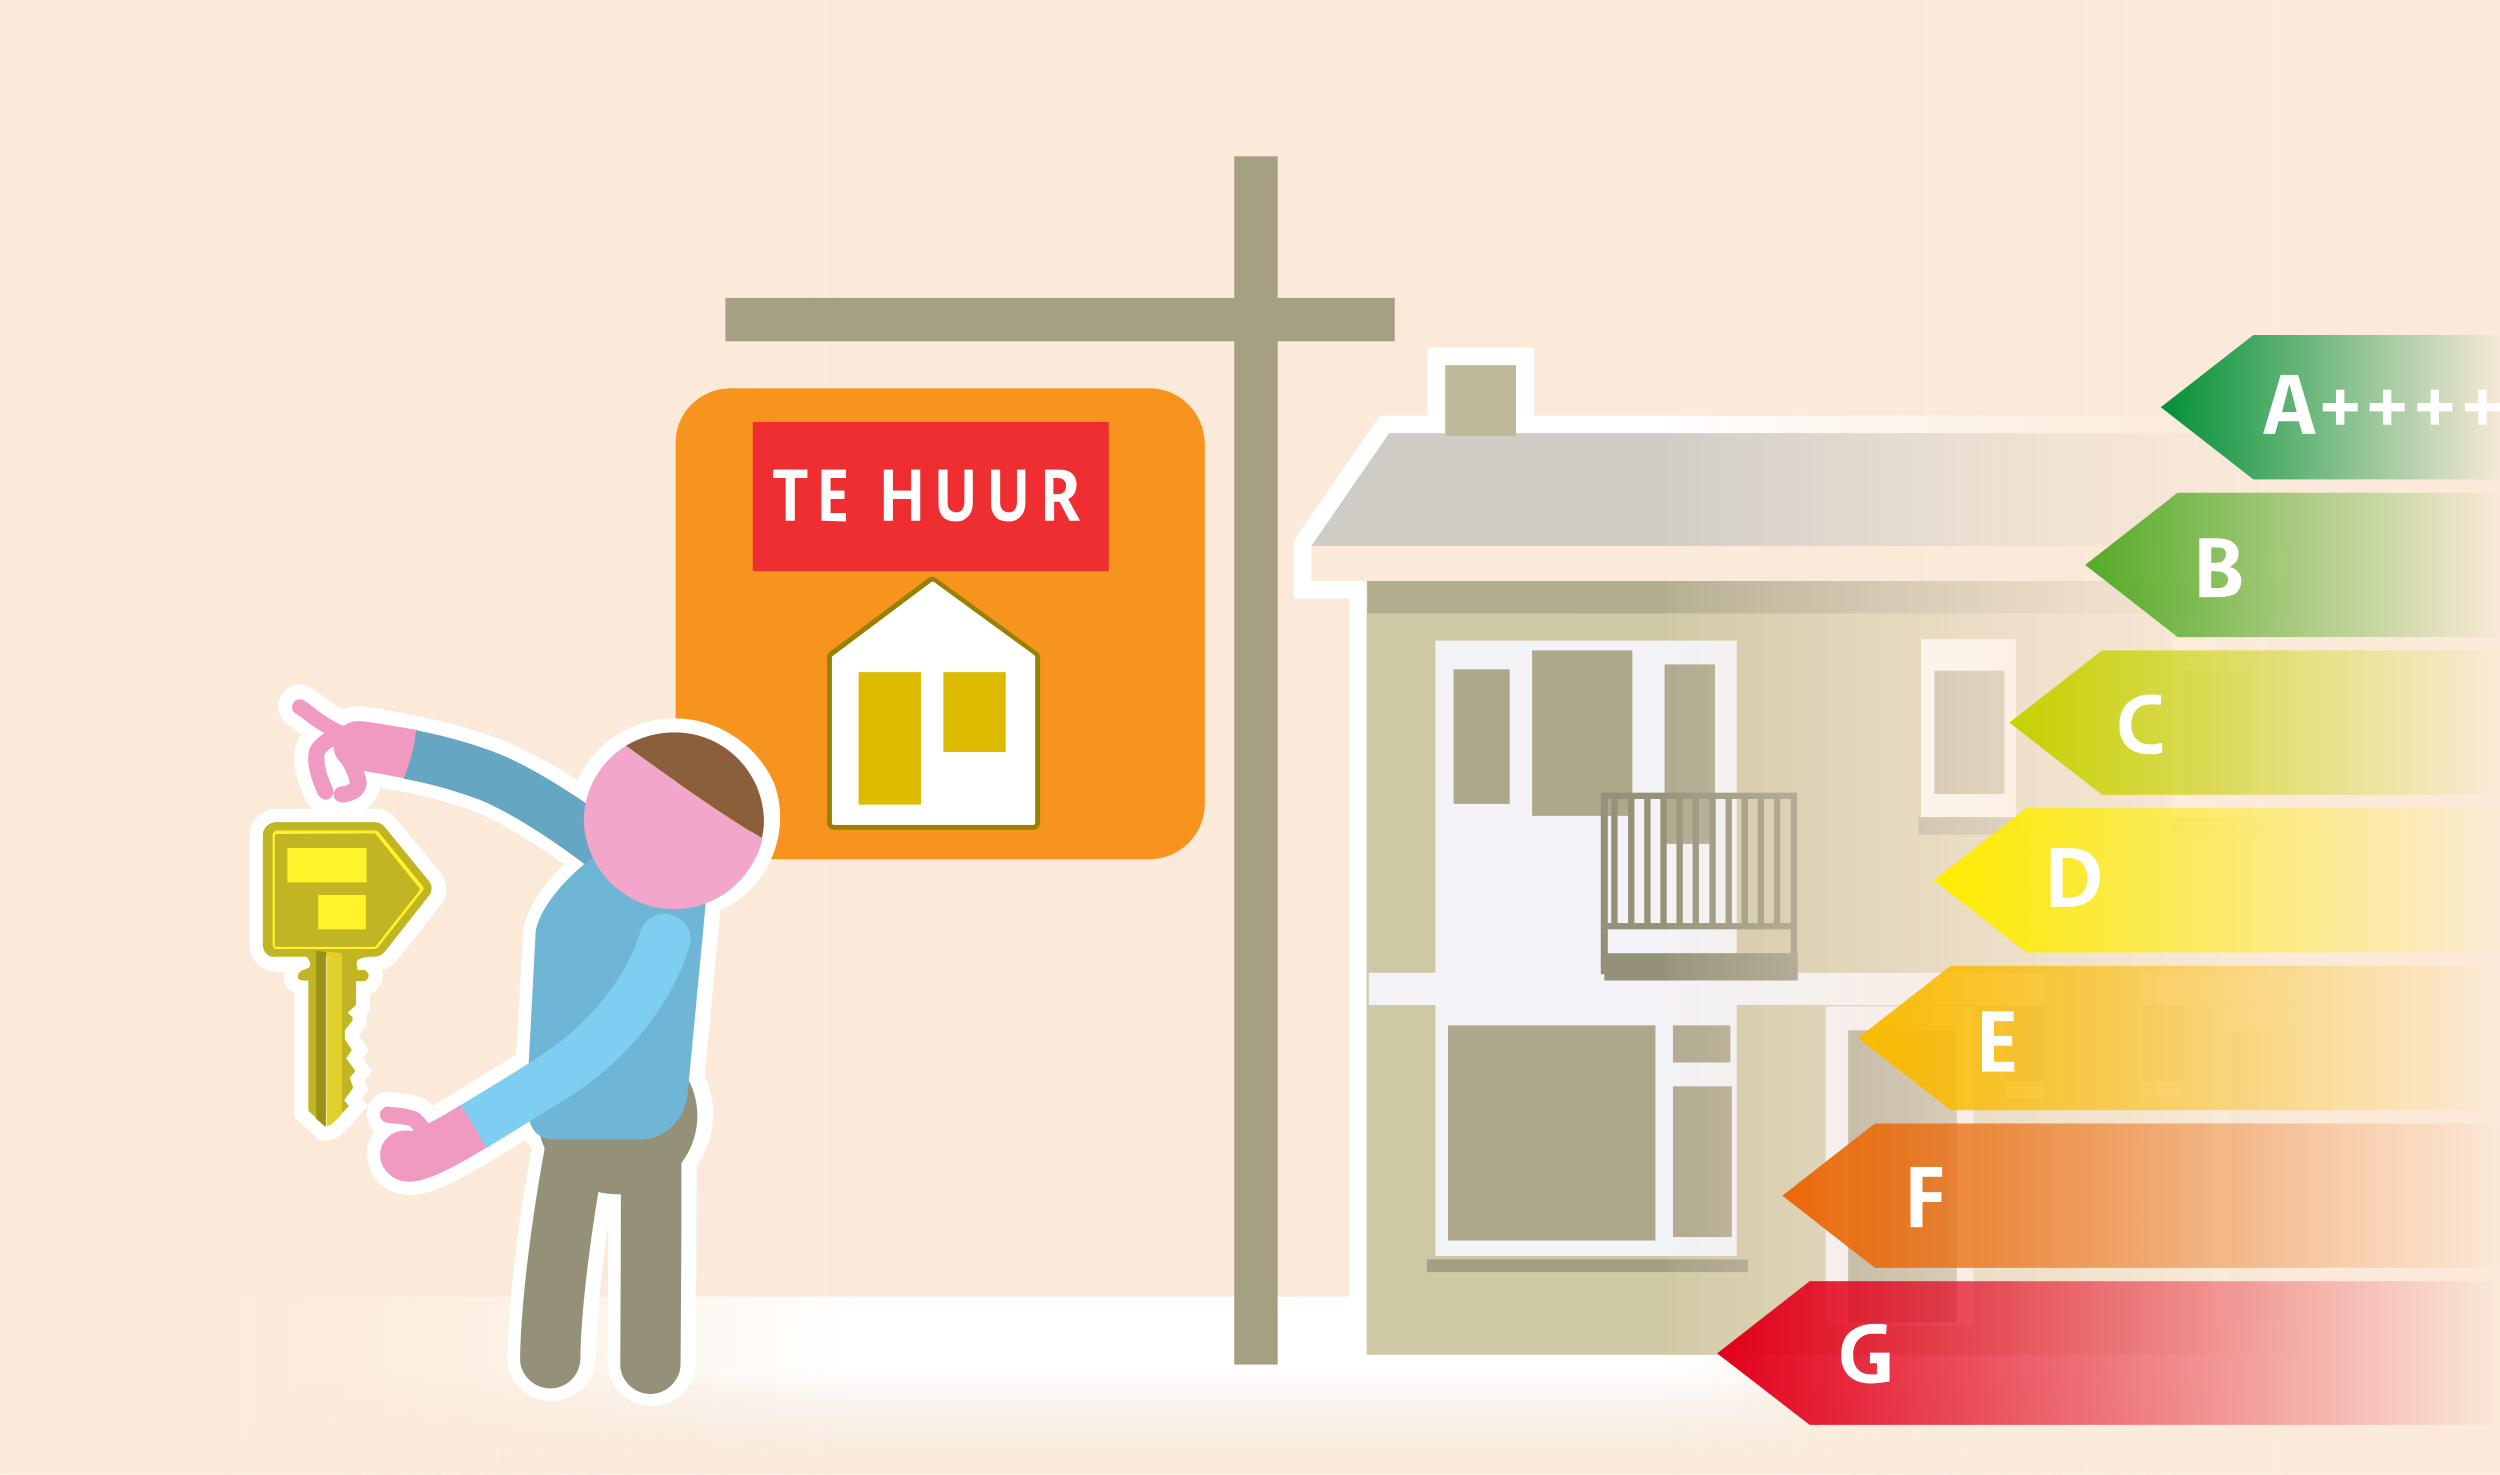 <?xml version="1.0" encoding="utf-8"?>
<!-- Generator: Adobe Illustrator 27.1.0, SVG Export Plug-In . SVG Version: 6.00 Build 0)  -->
<svg version="1.1" id="Layer_1" xmlns="http://www.w3.org/2000/svg" xmlns:xlink="http://www.w3.org/1999/xlink" x="0px" y="0px"
	 viewBox="0 0 356.7 210.4" style="enable-background:new 0 0 356.7 210.4;" xml:space="preserve">
<style type="text/css">
	.st0{fill:#FBEAD9;}
	.st1{fill:url(#SVGID_1_);}
	.st2{fill:none;}
	.st3{fill:url(#SVGID_00000090258474935484433900000002410396760663730828_);}
	.st4{clip-path:url(#SVGID_00000141414068100153583150000004939254464201930145_);}
	.st5{fill:none;stroke:#FFFFFF;stroke-width:5;stroke-miterlimit:10;}
	.st6{fill:#CFC8A4;}
	.st7{fill:#B3AD8F;}
	.st8{fill:#CFCCC6;}
	.st9{fill:#BFB999;}
	.st10{fill:#F3F2F6;}
	.st11{fill:#A39E83;}
	.st12{fill:#FFFFFF;}
	.st13{fill:#ADA78B;}
	.st14{fill:#F0EFF4;}
	.st15{fill:#959178;}
	.st16{fill:#A5A084;}
	.st17{fill:#F7941D;}
	.st18{fill:#968100;}
	.st19{fill:#DDBB01;}
	.st20{fill:#EE2E31;}
	.st21{enable-background:new    ;}
	.st22{fill:url(#SVGID_00000036222944154167565240000016998293105990416566_);}
	.st23{fill:none;stroke:#FFFFFF;stroke-width:4;stroke-miterlimit:10;}
	.st24{fill:#C1B524;}
	.st25{fill:#FFF32A;}
	.st26{fill:#E0D029;}
	.st27{fill:#9A9119;}
	.st28{fill:#F099C1;}
	.st29{fill:#65A6C3;}
	.st30{fill:#6FB6D6;}
	.st31{fill:#F2A6C9;}
	.st32{fill:#8B5E3C;}
	.st33{fill:#7DCEF1;}
	.st34{fill:url(#SVGID_00000038393514806908234630000010668822922113336255_);}
	.st35{fill:url(#SVGID_00000085230704613686585990000003955177567713850506_);}
	.st36{fill:url(#SVGID_00000070838048908501828160000006425622883168050853_);}
	.st37{fill:url(#SVGID_00000046314587368882165880000011296890434706850490_);}
	.st38{fill:url(#SVGID_00000030448506961662348770000010994065002784916875_);}
	.st39{fill:url(#SVGID_00000005982556269905034270000010564110667093903748_);}
	.st40{fill:url(#SVGID_00000112598821395614326990000003553328822453010598_);}
</style>
<g id="Laag_5">
	<rect y="0" class="st0" width="356.7" height="210.4"/>
</g>
<g id="Laag_3">
	
		<linearGradient id="SVGID_1_" gradientUnits="userSpaceOnUse" x1="194.85" y1="842.07" x2="194.85" y2="827.48" gradientTransform="matrix(1 0 0 1 0 -632)">
		<stop  offset="1.000000e-02" style="stop-color:#EFEFF1;stop-opacity:0"/>
		<stop  offset="1" style="stop-color:#FFFFFF"/>
	</linearGradient>
	<rect x="33" y="185" class="st1" width="323.7" height="25.1"/>
	<rect x="84.5" y="-16.5" class="st2" width="257.2" height="218.4"/>
	
		<linearGradient id="SVGID_00000183934990744221149870000002601193055334023330_" gradientUnits="userSpaceOnUse" x1="99.12" y1="737.1" x2="3.77" y2="737.1" gradientTransform="matrix(-1 0 0 1 126.42 -632)">
		<stop  offset="0" style="stop-color:#FBEAD9"/>
		<stop  offset="9.000000e-02" style="stop-color:#FBEAD9;stop-opacity:0.97"/>
		<stop  offset="0.22" style="stop-color:#FBEAD9;stop-opacity:0.89"/>
		<stop  offset="0.38" style="stop-color:#FBEAD9;stop-opacity:0.76"/>
		<stop  offset="0.56" style="stop-color:#FBEAD9;stop-opacity:0.58"/>
		<stop  offset="0.75" style="stop-color:#FBEAD9;stop-opacity:0.35"/>
		<stop  offset="0.95" style="stop-color:#FBEAD9;stop-opacity:8.000000e-02"/>
		<stop  offset="1" style="stop-color:#FBEAD9;stop-opacity:0"/>
	</linearGradient>
	
		<rect x="1.2" y="-0.5" style="fill:url(#SVGID_00000183934990744221149870000002601193055334023330_);" width="118.9" height="211.2"/>
	<g>
		<g>
			<defs>
				<rect id="SVGID_00000100346687576404629820000016697285781626695043_" x="180.9" y="27.2" width="171.4" height="176.4"/>
			</defs>
			<clipPath id="SVGID_00000105395697790101178030000004659290335421780100_">
				<use xlink:href="#SVGID_00000100346687576404629820000016697285781626695043_"  style="overflow:visible;"/>
			</clipPath>
			<g style="clip-path:url(#SVGID_00000105395697790101178030000004659290335421780100_);">
				<polygon class="st5" points="399.1,62.5 373.1,62.5 373.1,61.8 216.4,61.8 216.4,52.1 206.2,52.1 206.2,61.8 198.2,61.8 
					187.1,77.9 187.1,82.9 195,82.9 195,193.3 402.3,193.3 402.3,143.4 402.3,138.8 402.3,87.5 402.3,82.9 410.2,82.9 410.2,77.9 
									"/>
				<rect x="195" y="81.8" class="st6" width="207.3" height="111.5"/>
				<rect x="224.6" y="81.8" class="st7" width="177.6" height="5.7"/>
				<rect x="224.2" y="77.9" class="st0" width="186" height="5"/>
				<polygon class="st8" points="399.1,62.5 224.2,62.5 224.2,77.9 410.2,77.9 				"/>
				<rect x="195.1" y="81.8" class="st7" width="177.6" height="5.7"/>
				<rect x="187.1" y="77.9" class="st0" width="186" height="5"/>
				<polygon class="st8" points="198.2,61.8 373.1,61.8 373.1,77.9 187.1,77.9 				"/>
				<rect x="206.2" y="52.1" class="st9" width="10.1" height="10.1"/>
				<rect x="315.9" y="143.6" class="st10" width="21.1" height="45.6"/>
				<rect x="318.3" y="147" class="st11" width="15.5" height="41.7"/>
				<rect x="310" y="91.2" class="st12" width="13.5" height="25.4"/>
				<rect x="311.5" y="95.7" class="st13" width="10" height="17.6"/>
				<rect x="309.6" y="116.6" class="st11" width="14.3" height="2.5"/>
				<rect x="349.7" y="91.4" class="st14" width="43" height="87.8"/>
				<rect x="352.9" y="94.8" class="st13" width="7.2" height="25.6"/>
				<rect x="348.1" y="179.8" class="st11" width="45.8" height="1.8"/>
				<rect x="350.5" y="155" class="st13" width="8.4" height="21.5"/>
				<rect x="350.7" y="146.3" class="st13" width="8.2" height="5.3"/>
				<rect x="305.8" y="143.1" class="st13" width="5.6" height="11.2"/>
				<rect x="305.8" y="154.3" class="st10" width="5.6" height="2.5"/>
				<rect x="305.6" y="138.8" class="st10" width="96.7" height="4.6"/>
				<path class="st15" d="M369.1,139h-28v-25.9h28V139z M342.1,138.1h26.1V114H342L342.1,138.1z"/>
				<rect x="341" y="136" class="st13" width="27.6" height="3.9"/>
				<rect x="341.3" y="131.7" class="st15" width="27.1" height="0.9"/>
				<rect x="343.5" y="113.8" class="st15" width="0.9" height="18.5"/>
				<rect x="345.9" y="113.8" class="st15" width="0.9" height="18.5"/>
				<rect x="348.2" y="113.8" class="st15" width="0.9" height="18.5"/>
				<rect x="350.5" y="113.8" class="st15" width="0.9" height="18.5"/>
				<rect x="352.8" y="113.8" class="st15" width="0.9" height="18.5"/>
				<rect x="355.1" y="113.8" class="st15" width="0.9" height="18.5"/>
				<rect x="260.5" y="143.6" class="st10" width="21.1" height="45.6"/>
				<rect x="263.7" y="147" class="st11" width="15.5" height="41.7"/>
				<rect x="274.1" y="91.2" class="st12" width="13.5" height="25.4"/>
				<rect x="276" y="95.7" class="st13" width="10" height="17.6"/>
				<rect x="273.7" y="116.6" class="st11" width="14.3" height="2.5"/>
				<rect x="204.8" y="91.4" class="st10" width="43" height="87.8"/>
				<rect x="237.5" y="94.8" class="st13" width="7.2" height="25.6"/>
				<rect x="218.6" y="92.8" class="st13" width="14.3" height="23.6"/>
				<rect x="207.4" y="95.5" class="st13" width="8" height="19.2"/>
				<rect x="203.6" y="179.7" class="st11" width="45.8" height="1.8"/>
				<rect x="206.6" y="146.3" class="st13" width="29.6" height="30.7"/>
				<rect x="238.7" y="155" class="st13" width="8.4" height="21.5"/>
				<rect x="238.7" y="146.3" class="st13" width="8.2" height="5.3"/>
				<rect x="286.2" y="143.1" class="st13" width="5.6" height="11.2"/>
				<rect x="286.2" y="154.3" class="st10" width="5.6" height="2.5"/>
				<rect x="195.3" y="138.8" class="st10" width="96.7" height="4.6"/>
				<path class="st15" d="M256.4,139h-28v-25.9h28V139z M229.4,138.1h26.1V114h-26.1V138.1z"/>
				<rect x="228.9" y="136" class="st15" width="27.6" height="3.9"/>
				<rect x="229.1" y="131.7" class="st15" width="27.1" height="0.9"/>
				<rect x="253.1" y="113.8" class="st15" width="0.9" height="18.5"/>
				<rect x="250.8" y="113.8" class="st15" width="0.9" height="18.5"/>
				<rect x="248.5" y="113.8" class="st15" width="0.9" height="18.5"/>
				<rect x="246.2" y="113.8" class="st15" width="0.9" height="18.5"/>
				<rect x="243.9" y="113.8" class="st15" width="0.9" height="18.5"/>
				<rect x="241.5" y="113.8" class="st15" width="0.9" height="18.5"/>
				<rect x="239.2" y="113.8" class="st15" width="0.9" height="18.5"/>
				<rect x="236.9" y="113.8" class="st15" width="0.9" height="18.5"/>
				<rect x="234.6" y="113.8" class="st15" width="0.9" height="18.5"/>
				<rect x="232.3" y="113.8" class="st15" width="0.9" height="18.5"/>
				<rect x="229.9" y="113.8" class="st15" width="0.9" height="18.5"/>
			</g>
		</g>
	</g>
</g>
<g id="Laag_8">
	<rect x="103.5" y="42.5" class="st16" width="95.5" height="6.2"/>
	<rect x="176.1" y="22.3" class="st16" width="6.2" height="172.4"/>
	<path class="st17" d="M104.3,55.4H164c4.4,0,7.9,3.6,7.9,8v51.3c0,4.4-3.6,7.9-7.9,7.9h-59.7c-4.4,0-7.9-3.6-7.9-7.9V63.3
		C96.3,58.9,99.9,55.4,104.3,55.4z"/>
	<path class="st12" d="M119.1,118c-0.4,0-0.7-0.3-0.7-0.7l0,0V93.8c0-0.2,0.1-0.4,0.3-0.6l14-10.5c0.1-0.1,0.3-0.1,0.4-0.1
		c0.1,0,0.3,0,0.4,0.1l14.4,10.5c0.2,0.1,0.3,0.3,0.3,0.6v23.5c0,0.4-0.3,0.7-0.7,0.7H119.1z"/>
	<path class="st18" d="M147.4,118.4H119c-0.6,0-1-0.4-1-1V93.8c0-0.3,0.2-0.6,0.4-0.8l14-10.5c0.2-0.1,0.4-0.2,0.6-0.2
		c0.2,0,0.4,0.1,0.6,0.2L148,93c0.3,0.2,0.4,0.5,0.4,0.8v23.5C148.4,117.9,148,118.4,147.4,118.4L147.4,118.4z M133,83
		c-0.1,0-0.1,0-0.2,0.1l-14,10.5c-0.1,0.1-0.1,0.2-0.1,0.3v23.5c0,0.2,0.1,0.3,0.3,0.3l0,0h28.4c0.2,0,0.3-0.1,0.3-0.3l0,0V93.8
		c0-0.1-0.1-0.2-0.1-0.3L133.2,83C133.2,83,133.1,83,133,83z"/>
	<rect x="134.6" y="95.9" class="st19" width="8.9" height="11.4"/>
	<rect x="122.5" y="95.9" class="st19" width="8.9" height="18.9"/>
	<rect x="107.4" y="60.2" class="st20" width="50.8" height="21.3"/>
	<g class="st21">
		<path class="st12" d="M113.4,68.2v6.1h-1.3v-6.1h-1.8V67h4.9v1.2H113.4z"/>
		<path class="st12" d="M117.2,74.3V67h3.5v1.2h-2.2V70h2v1.2h-2v2h2.2v1.2L117.2,74.3L117.2,74.3z"/>
		<path class="st12" d="M130,74.3v-3.1h-2.6v3.1h-1.3V67h1.3v3h2.6v-3h1.3v7.3H130z"/>
		<path class="st12" d="M136.4,74.4c-0.8,0-1.5-0.2-1.9-0.7s-0.6-1.1-0.6-1.9V67h1.3v4.6c0,0.5,0.1,0.9,0.3,1.1s0.5,0.4,0.9,0.4
			s0.7-0.1,0.9-0.4s0.3-0.6,0.3-1.1V67h1.2v4.7c0,0.8-0.2,1.5-0.7,2S137.2,74.4,136.4,74.4z"/>
		<path class="st12" d="M143.9,74.4c-0.8,0-1.5-0.2-1.9-0.7s-0.6-1.1-0.6-1.9V67h1.3v4.6c0,0.5,0.1,0.9,0.3,1.1s0.5,0.4,0.9,0.4
			s0.7-0.1,0.9-0.4s0.3-0.6,0.3-1.1V67h1.2v4.7c0,0.8-0.2,1.5-0.7,2S144.7,74.4,143.9,74.4z"/>
		<path class="st12" d="M150.4,71.6v2.7h-1.3V67h2c0.8,0,1.5,0.2,1.9,0.6s0.6,0.9,0.6,1.5c0,0.5-0.1,0.9-0.3,1.3s-0.5,0.6-0.9,0.8
			l1.7,3.1h-1.5l-1.4-2.7C151.2,71.6,150.4,71.6,150.4,71.6z M150.3,68.2v2.3h0.7c0.3,0,0.6-0.1,0.8-0.3c0.2-0.2,0.3-0.5,0.3-0.9
			s-0.1-0.6-0.3-0.8c-0.2-0.2-0.5-0.3-1-0.3C150.8,68.2,150.3,68.2,150.3,68.2z"/>
	</g>
	
		<linearGradient id="SVGID_00000170977583273249850490000008221117359519440831_" gradientUnits="userSpaceOnUse" x1="330.59" y1="737.1" x2="235.24" y2="737.1" gradientTransform="matrix(1 0 0 1 0 -632)">
		<stop  offset="0" style="stop-color:#FBEAD9"/>
		<stop  offset="9.000000e-02" style="stop-color:#FBEAD9;stop-opacity:0.97"/>
		<stop  offset="0.22" style="stop-color:#FBEAD9;stop-opacity:0.89"/>
		<stop  offset="0.38" style="stop-color:#FBEAD9;stop-opacity:0.76"/>
		<stop  offset="0.56" style="stop-color:#FBEAD9;stop-opacity:0.58"/>
		<stop  offset="0.75" style="stop-color:#FBEAD9;stop-opacity:0.35"/>
		<stop  offset="0.95" style="stop-color:#FBEAD9;stop-opacity:8.000000e-02"/>
		<stop  offset="1" style="stop-color:#FBEAD9;stop-opacity:0"/>
	</linearGradient>
	
		<rect x="237.8" y="-0.5" style="fill:url(#SVGID_00000170977583273249850490000008221117359519440831_);" width="118.9" height="211.2"/>
</g>
<path class="st23" d="M51.8,136.6h1.6c0.6,0,1.2-0.3,1.6-0.7l6.3-8c0.5-0.6,0.5-1.5,0-2.1l-6.3-7.7c-0.4-0.5-0.9-0.7-1.5-0.7h-14
	c-1,0-1.9,0.8-1.9,1.8v15.7c0,1,0.9,1.8,1.9,1.8h4.4l0,0c0.2,0.5,0.7,1.2-0.1,1.5s-1.2,0.4-1.3,1.1s0.8,0.6,1.5,0.6v18.6l1.2,1.1
	l1.2,1.1h0.2c0.2,0,0.4-0.1,0.6-0.2c0.6-0.5,1.1-1,1.6-1.6l1-1.1L49,157l1.3-1.8l-0.5-1.4l0.8-1l-1.2-1.8l0.8-1.2l-1-1.5V147
	l1.1-1.4v-0.5l-0.7-0.6l1.2-1.1V140h1l0,0l0,0c0.5,0,0.8-0.4,0.8-0.8s-0.4-0.8-0.8-0.8l0,0H51c0-0.4-0.1-0.7-0.1-1.1
	C50.9,136.9,51.4,136.7,51.8,136.6z"/>
<path class="st23" d="M96.1,104.5c-2.4,0-4.8,0.7-6.8,1.9c-3,1.8-5,4.7-5.8,8.1c-3.8-2.7-7.9-5-12.2-6.9c-3.8-1.5-7.8-2.6-11.9-3.4
	c-4.2-0.9-7.5-1.4-7.8-1.4c-0.9-0.1-1.8,0.1-2.5,0.6c-0.1,0-0.2,0-0.3,0l0,0c-1.5-0.7-2.9-1.6-4.2-2.7c-0.4-0.3-0.8-0.6-1.3-0.9
	c-0.6-0.3-1.2-0.1-1.5,0.5c-0.3,0.5-0.1,1.2,0.5,1.5c0.2,0.1,0.5,0.3,1,0.7c1,0.8,2.1,1.5,3,2c-0.7,0.4-1.3,1-1.8,1.6
	c-1.4,2,0.3,6,0.9,7.2c0.2,0.4,0.6,0.6,1,0.7c0.2,0,0.3,0,0.5-0.1c0.6-0.3,0.8-0.9,0.6-1.5l0,0c-0.9-1.8-1.5-4.3-1.1-5
	c0.3-0.4,0.7-0.7,1.2-1c0,0.9,0.4,1.8,1.1,2.4c0.6,0.9,1,1.8,1.2,2.8c0,0.2-0.7,0.5-1.2,0.5c-0.6,0-1.1,0.6-1.1,1.2s0.6,1.1,1.2,1.1
	h0.1c1.6-0.1,3.4-1,3.4-2.8c0-0.6-0.2-1.2-0.4-1.7c1.3,0.2,3.5,0.6,6,1.1c3.7,0.7,7.3,1.7,10.8,3c4.8,2,10.9,6.1,15,9.2
	c-3.7,3-7.1,7.3-7.1,10.3l-1,18.1c-3.3,2.1-6.8,4.2-9.7,6c-1.8,1.1-3.3,2-4.6,2.6c-0.4-0.5-0.8-0.9-1.2-1.3
	c-0.2-0.2-0.8-0.8-4.5-1.1c-0.6-0.1-1.2,0.4-1.3,1s0.4,1.2,1,1.3h0.1c1,0.1,2.1,0.2,3.1,0.4c0.2,0.2,0.4,0.4,0.6,0.7l-0.2,0.1
	c-1.3-0.3-2.6,0-3.5,0.9c-1.4,1.3-1.4,3.5-0.1,4.9l0.1,0.1c0.8,0.9,1.9,1.3,3.1,1.3c2.3,0,5.5-1.5,11.1-4.9c1.8-1.1,3.8-2.3,6.1-3.8
	c0.2,0.9,0.7,1.7,1.5,2.2c0.2,0.6,0.4,1.2,0.7,1.8c-2.5,13.6-3.4,24.1-3.5,29.9c0,2.3,1.9,4.2,4.3,4.2l0,0c2.3,0,4.3-1.8,4.3-4.2
	c0.3-8,1.1-15.9,2.6-23.8c0.9,0.2,1.8,0.3,2.7,0.3c0.2,0,0.3,0,0.5,0c0,10.6-0.1,24-0.1,24.2c0,2.3,1.9,4.2,4.3,4.2l0,0l0,0
	c2.3,0,4.3-1.8,4.3-4.2c0-0.9,0.1-17.9,0.1-28.7c2.7-3.4,3.1-8,1.1-11.8l2.4-25.4c6.5-2.3,10-9.5,7.7-16
	C106.4,107.7,101.5,104.4,96.1,104.5z"/>
<path class="st24" d="M41.2,135.2c0,0,2.4,1,2.7,1.5s0.7,1.2-0.1,1.5s-1.2,0.4-1.3,1.1s0.8,0.6,1.5,0.6v18.6l1.2,1.1v-24L41.2,135.2
	z"/>
<path class="st24" d="M49.8,157.8l-0.7-0.8l1.3-1.8l-0.5-1.4l0.8-1l-1.3-1.8l0.8-1.2l-1-1.5V147l1.1-1.4v-0.5l-0.7-0.6l1.2-1.1V140
	h1l0,0l0,0c0.5,0,0.8-0.4,0.8-0.8s-0.4-0.8-0.8-0.8l0,0H51c0-0.4-0.1-0.7-0.1-1.1c0-0.7,2-0.8,2-0.8l-4.2-0.5v22.9L49.8,157.8z"/>
<path class="st24" d="M37.5,134.8v-15.7c0-1,0.9-1.8,1.9-1.8h14c0.6,0,1.2,0.3,1.5,0.7l6.3,7.7c0.5,0.6,0.5,1.5,0,2.1l-6.3,8
	c-0.4,0.5-1,0.7-1.6,0.7h-14C38.4,136.7,37.5,135.9,37.5,134.8L37.5,134.8z"/>
<path class="st25" d="M53.5,135.4h-14c-0.3,0-0.6-0.2-0.6-0.6l0,0v-15.7c0-0.3,0.3-0.6,0.6-0.6h14c0.2,0,0.4,0.1,0.5,0.2l6.3,7.7
	c0.2,0.2,0.2,0.5,0,0.7l-6.3,8C53.8,135.3,53.6,135.4,53.5,135.4z M39.4,119c-0.1,0-0.2,0.1-0.2,0.2v15.7c0,0.1,0.1,0.2,0.2,0.2h14
	c0.1,0,0.1,0,0.2-0.1l6.3-8v-0.1v-0.1l-6.3-7.8c0,0-0.1-0.1-0.2-0.1L39.4,119z"/>
<rect x="45.4" y="127.7" class="st25" width="6.8" height="4.9"/>
<rect x="41" y="121" class="st25" width="11.3" height="4.9"/>
<path class="st26" d="M47.2,160.5c0.6-0.5,1.1-1,1.6-1.6V136l-2.2-0.2v24.9C46.7,160.6,47,160.6,47.2,160.5z"/>
<path class="st27" d="M45.1,159.6l1.2,1.1h0.2v-24.9l-1.4-0.1V159.6z"/>
<path class="st28" d="M51.6,102.9c-0.9-0.1-1.8,0.1-2.5,0.6c-0.1,0-0.2,0-0.3,0l0,0c-1.5-0.7-2.9-1.6-4.2-2.7
	c-0.4-0.3-0.8-0.6-1.3-0.9c-0.6-0.3-1.2-0.1-1.5,0.5c-0.3,0.5-0.1,1.2,0.5,1.5c0.2,0.1,0.5,0.3,1,0.7c1,0.8,2.1,1.5,3,2
	c-0.7,0.4-1.3,1-1.8,1.6c-1.4,2,0.3,6,0.9,7.2c0.2,0.4,0.6,0.6,1,0.7c0.2,0,0.3,0,0.5-0.1c0.6-0.3,0.8-0.9,0.6-1.5l0,0
	c-0.9-1.8-1.5-4.3-1.1-5c0.3-0.4,0.7-0.7,1.2-1c0,0.9,0.4,1.8,1.1,2.4c0.6,0.9,1,1.8,1.2,2.8c0,0.2-0.7,0.5-1.2,0.5
	c-0.6,0-1.1,0.6-1.1,1.2s0.6,1.1,1.2,1.1h0.1c1.6-0.1,3.4-1,3.4-2.8c0-0.6-0.2-1.2-0.4-1.7c1.3,0.2,3.5,0.6,6,1.1
	c0.8-2.2,1.4-4.5,1.8-6.9C55.3,103.4,51.9,102.9,51.6,102.9z"/>
<path class="st29" d="M93.5,122.5c-1.2-1.8-13.5-11.3-22.2-14.9c-3.8-1.5-7.8-2.6-11.9-3.4c-0.3,2.3-0.9,4.7-1.8,6.9
	c3.7,0.7,7.3,1.7,10.8,3c7.4,3,17.8,11.2,19.2,12.6c0.7,0.8,1.7,1.3,2.8,1.3c0.7,0,1.4-0.2,2-0.6C94.1,126.4,94.6,124.2,93.5,122.5
	C93.6,122.6,93.5,122.5,93.5,122.5z"/>
<path class="st15" d="M78.5,198.1L78.5,198.1c-2.3,0-4.3-1.9-4.3-4.2c0.1-8.1,1.9-25.1,7-46.8c0.6-2.3,2.9-3.7,5.2-3.2
	c2.3,0.5,3.7,2.7,3.2,5l0,0c-4.6,19.6-6.7,36.7-6.8,44.9C82.8,196.2,80.9,198.1,78.5,198.1C78.6,198.1,78.5,198.1,78.5,198.1z"/>
<path class="st15" d="M92.8,198.9L92.8,198.9c-2.3,0-4.3-1.9-4.3-4.2l0,0c0-0.3,0.2-30.8,0-36.1c-0.1-2.4,1.8-4.3,4.2-4.4
	c2.3-0.1,4.3,1.7,4.4,4c0.3,5.5,0,35.3,0,36.6C97,197,95.1,198.9,92.8,198.9z"/>
<ellipse class="st15" cx="88.1" cy="159.2" rx="11.4" ry="11.2"/>
<path class="st30" d="M91.2,162.6h-12c-3.6,0-4-2.9-4-6.4l1.2-22.7c0-3.5,4.7-8.9,9.1-11.8l6.4-0.6c3.6,0,8.5,3.1,8.9,6.7l-2.7,28.4
	C97.7,159.9,94.7,162.6,91.2,162.6z"/>
<path class="st31" d="M89.3,106.4c-3.7,2.3-6,6.3-6,10.7c0.2,7.1,6.1,12.8,13.2,12.6c5.9-0.1,10.9-4.3,12.3-10
	C102.1,115.7,95.8,111.1,89.3,106.4z"/>
<path class="st32" d="M109,117.1c-0.1-7-5.8-12.7-12.9-12.6l0,0c-2.4,0-4.8,0.7-6.8,1.9c6.5,4.7,12.8,9.2,19.4,13.2
	C108.9,118.8,109,118,109,117.1z"/>
<path class="st28" d="M61.1,160.3c-0.3-0.5-0.7-0.9-1.1-1.3c-0.2-0.2-0.8-0.8-4.5-1.1c-0.6-0.1-1.2,0.4-1.3,1s0.4,1.2,1,1.3h0.1
	c1,0.1,2.1,0.2,3.1,0.4c0.2,0.2,0.4,0.4,0.6,0.7l-0.2,0.1c-1.3-0.3-2.6,0-3.5,0.9c-1.4,1.3-1.4,3.5-0.1,4.9l0.1,0.1
	c0.8,0.9,1.9,1.3,3.1,1.3c2.3,0,5.5-1.5,11.1-4.9c-1.2-2.1-2.4-4.1-3.7-6.1C63.9,158.8,62.3,159.7,61.1,160.3z"/>
<path class="st33" d="M95.7,130.5c-1.9-0.5-3.9,0.7-4.4,2.6c-0.1,0.4-2.7,10.2-14.6,17.8c-3.7,2.4-7.7,4.8-11,6.8
	c1.3,2,2.6,4,3.7,6.1c3-1.8,6.6-4.1,11.2-6.9c14.6-9.1,17.7-21.6,17.8-22.1C98.9,132.9,97.7,131,95.7,130.5
	C95.8,130.5,95.7,130.5,95.7,130.5z"/>
<linearGradient id="SVGID_00000084504827236428540850000014631559192392254102_" gradientUnits="userSpaceOnUse" x1="254.287" y1="780.578" x2="357.687" y2="780.578" gradientTransform="matrix(1 0 0 1 0 -610)">
	<stop  offset="5.327789e-09" style="stop-color:#EB6909"/>
	<stop  offset="1" style="stop-color:#EB6909;stop-opacity:0"/>
</linearGradient>
<polygon style="fill:url(#SVGID_00000084504827236428540850000014631559192392254102_);" points="357.7,180.9 267.5,180.9 
	254.3,170.6 267.5,160.3 357.7,160.3 "/>
<linearGradient id="SVGID_00000145056176104215201320000016176942409183487903_" gradientUnits="userSpaceOnUse" x1="244.987" y1="803.028" x2="357.687" y2="803.028" gradientTransform="matrix(1 0 0 1 0 -610)">
	<stop  offset="0" style="stop-color:#E2001A"/>
	<stop  offset="0.996" style="stop-color:#E2001A;stop-opacity:0"/>
</linearGradient>
<polygon style="fill:url(#SVGID_00000145056176104215201320000016176942409183487903_);" points="357.7,203.3 258.2,203.3 
	245,193.1 258.2,182.8 357.7,182.8 "/>
<linearGradient id="SVGID_00000032633619226785365560000002773176414988084867_" gradientUnits="userSpaceOnUse" x1="265.087" y1="758.078" x2="357.487" y2="758.078" gradientTransform="matrix(1 0 0 1 0 -610)">
	<stop  offset="0" style="stop-color:#FABA00"/>
	<stop  offset="1" style="stop-color:#FABA00;stop-opacity:0"/>
</linearGradient>
<polygon style="fill:url(#SVGID_00000032633619226785365560000002773176414988084867_);" points="357.5,158.4 278.3,158.4 
	265.1,148.1 278.3,137.8 357.5,137.8 "/>
<linearGradient id="SVGID_00000178912322454504745370000013218512221970795435_" gradientUnits="userSpaceOnUse" x1="275.887" y1="735.578" x2="357.487" y2="735.578" gradientTransform="matrix(1 0 0 1 0 -610)">
	<stop  offset="0" style="stop-color:#FFEC00"/>
	<stop  offset="1" style="stop-color:#FFEC00;stop-opacity:0"/>
</linearGradient>
<polygon style="fill:url(#SVGID_00000178912322454504745370000013218512221970795435_);" points="357.5,135.9 289.1,135.9 
	275.9,125.6 289.1,115.3 357.5,115.3 "/>
<linearGradient id="SVGID_00000115497532894707185870000008358487742464702604_" gradientUnits="userSpaceOnUse" x1="286.687" y1="713.078" x2="357.487" y2="713.078" gradientTransform="matrix(1 0 0 1 0 -610)">
	<stop  offset="0" style="stop-color:#C8D100"/>
	<stop  offset="1" style="stop-color:#C8D100;stop-opacity:0"/>
</linearGradient>
<polygon style="fill:url(#SVGID_00000115497532894707185870000008358487742464702604_);" points="357.5,113.4 299.9,113.4 
	286.7,103.1 299.9,92.8 357.5,92.8 "/>
<linearGradient id="SVGID_00000019679825410645729850000011793185410704725946_" gradientUnits="userSpaceOnUse" x1="297.487" y1="690.578" x2="357.487" y2="690.578" gradientTransform="matrix(1 0 0 1 0 -610)">
	<stop  offset="0" style="stop-color:#55AB26"/>
	<stop  offset="1" style="stop-color:#55AB26;stop-opacity:0"/>
</linearGradient>
<polygon style="fill:url(#SVGID_00000019679825410645729850000011793185410704725946_);" points="357.5,90.9 310.7,90.9 297.5,80.6 
	310.7,70.3 357.5,70.3 "/>
<linearGradient id="SVGID_00000062167011362389678150000007222680508689365675_" gradientUnits="userSpaceOnUse" x1="308.287" y1="668.078" x2="357.487" y2="668.078" gradientTransform="matrix(1 0 0 1 0 -610)">
	<stop  offset="0" style="stop-color:#009037"/>
	<stop  offset="1" style="stop-color:#009037;stop-opacity:0"/>
</linearGradient>
<polygon style="fill:url(#SVGID_00000062167011362389678150000007222680508689365675_);" points="357.5,68.4 321.5,68.4 308.3,58.1 
	321.5,47.8 357.5,47.8 "/>
<g class="st21">
	<path class="st12" d="M327.9,53.5l2.5,8.4h-1.9l-0.5-1.8h-2.9l-0.5,1.8h-1.7l2.5-8.4H327.9z M327.7,58.8l-1-3.9h-0.1l-1,3.9H327.7z
		"/>
	<path class="st12" d="M331.4,58.7v-1.2h1.9v-1.9h1.2v1.9h1.9v1.2h-1.9v1.9h-1.2v-1.9H331.4z"/>
	<path class="st12" d="M338.1,58.7v-1.2h1.9v-1.9h1.2v1.9h1.9v1.2h-1.9v1.9H340v-1.9H338.1z"/>
	<path class="st12" d="M344.9,58.7v-1.2h1.9v-1.9h1.2v1.9h1.9v1.2H348v1.9h-1.2v-1.9H344.9z"/>
	<path class="st12" d="M351.7,58.7v-1.2h1.9v-1.9h1.2v1.9h1.9v1.2h-1.9v1.9h-1.2v-1.9H351.7z"/>
</g>
<g class="st21">
	<path class="st12" d="M316.5,85.2h-2.7v-8.4h2.4c1.1,0,1.9,0.2,2.4,0.6s0.8,0.9,0.8,1.5c0,0.5-0.1,1-0.4,1.3s-0.6,0.6-0.9,0.7l0,0
		c0.5,0.1,0.9,0.3,1.2,0.7c0.3,0.3,0.5,0.7,0.5,1.2c0,0.8-0.3,1.4-0.8,1.9C318.4,85,317.6,85.2,316.5,85.2z M316.2,78.1h-0.7v2.2
		h0.6c0.5,0,0.9-0.1,1.1-0.3s0.4-0.5,0.4-0.9c0-0.3-0.1-0.6-0.3-0.8C317.1,78.2,316.7,78.1,316.2,78.1z M316,81.5h-0.5v2.4h0.9
		c0.5,0,0.9-0.1,1.1-0.3s0.4-0.5,0.4-0.9s-0.1-0.6-0.4-0.8C317.2,81.6,316.7,81.5,316,81.5z"/>
</g>
<g class="st21">
	<path class="st12" d="M308.5,106v1.4c-0.4,0.1-0.7,0.1-0.9,0.2c-0.2,0-0.6,0-1,0c-1.2,0-2.2-0.3-3-1s-1.2-1.7-1.2-3
		c0-1.5,0.4-2.7,1.3-3.4c0.9-0.8,1.9-1.1,3.1-1.1c0.3,0,0.6,0,0.8,0c0.2,0,0.5,0.1,0.8,0.1l-0.1,1.4c-0.3-0.1-0.6-0.1-0.8-0.1
		c-0.2,0-0.5,0-0.8,0c-0.7,0-1.3,0.2-1.8,0.7s-0.8,1.2-0.8,2.2s0.3,1.7,0.8,2.1c0.5,0.5,1.1,0.7,1.7,0.7c0.4,0,0.7,0,0.9,0
		C307.8,106.1,308.1,106,308.5,106z"/>
</g>
<g class="st21">
	<path class="st12" d="M295,129.4h-2.4V121h2.5c1.4,0,2.6,0.3,3.3,1c0.8,0.7,1.2,1.7,1.2,2.9c0,1.5-0.4,2.7-1.2,3.4
		C297.6,129,296.4,129.4,295,129.4z M294.3,122.4v5.7h0.8c0.8,0,1.5-0.2,2-0.7s0.7-1.2,0.7-2.3c0-0.9-0.3-1.5-0.8-2
		s-1.2-0.7-2.1-0.7H294.3z"/>
</g>
<g class="st21">
	<path class="st12" d="M282.8,152.7v-8.4h4.5v1.4h-2.8v2.1h2.6v1.4h-2.6v2.3h2.9v1.4h-4.6V152.7z"/>
</g>
<g class="st21">
	<path class="st12" d="M272.6,174.9v-8.4h4.5v1.4h-2.8v2.2h2.7v1.4h-2.7v3.6h-1.7V174.9z"/>
</g>
<g class="st21">
	<path class="st12" d="M266.8,194.4V193h2.8v4.1c-0.4,0.1-0.8,0.1-1.3,0.2c-0.4,0-0.9,0.1-1.3,0.1c-1.3,0-2.3-0.3-3.1-1
		c-0.8-0.7-1.2-1.7-1.2-3c0-1.5,0.4-2.7,1.3-3.4s2-1.1,3.3-1.1c0.4,0,0.7,0,1,0s0.6,0.1,0.9,0.1l-0.1,1.4c-0.4-0.1-0.7-0.1-1-0.1
		s-0.6,0-0.9,0c-0.9,0-1.5,0.3-2,0.8s-0.8,1.2-0.8,2.2c0,0.9,0.2,1.6,0.7,2.1s1.1,0.7,1.8,0.7c0.2,0,0.3,0,0.5,0c0.1,0,0.3,0,0.4,0
		v-1.6h-1V194.4z"/>
</g>
</svg>
